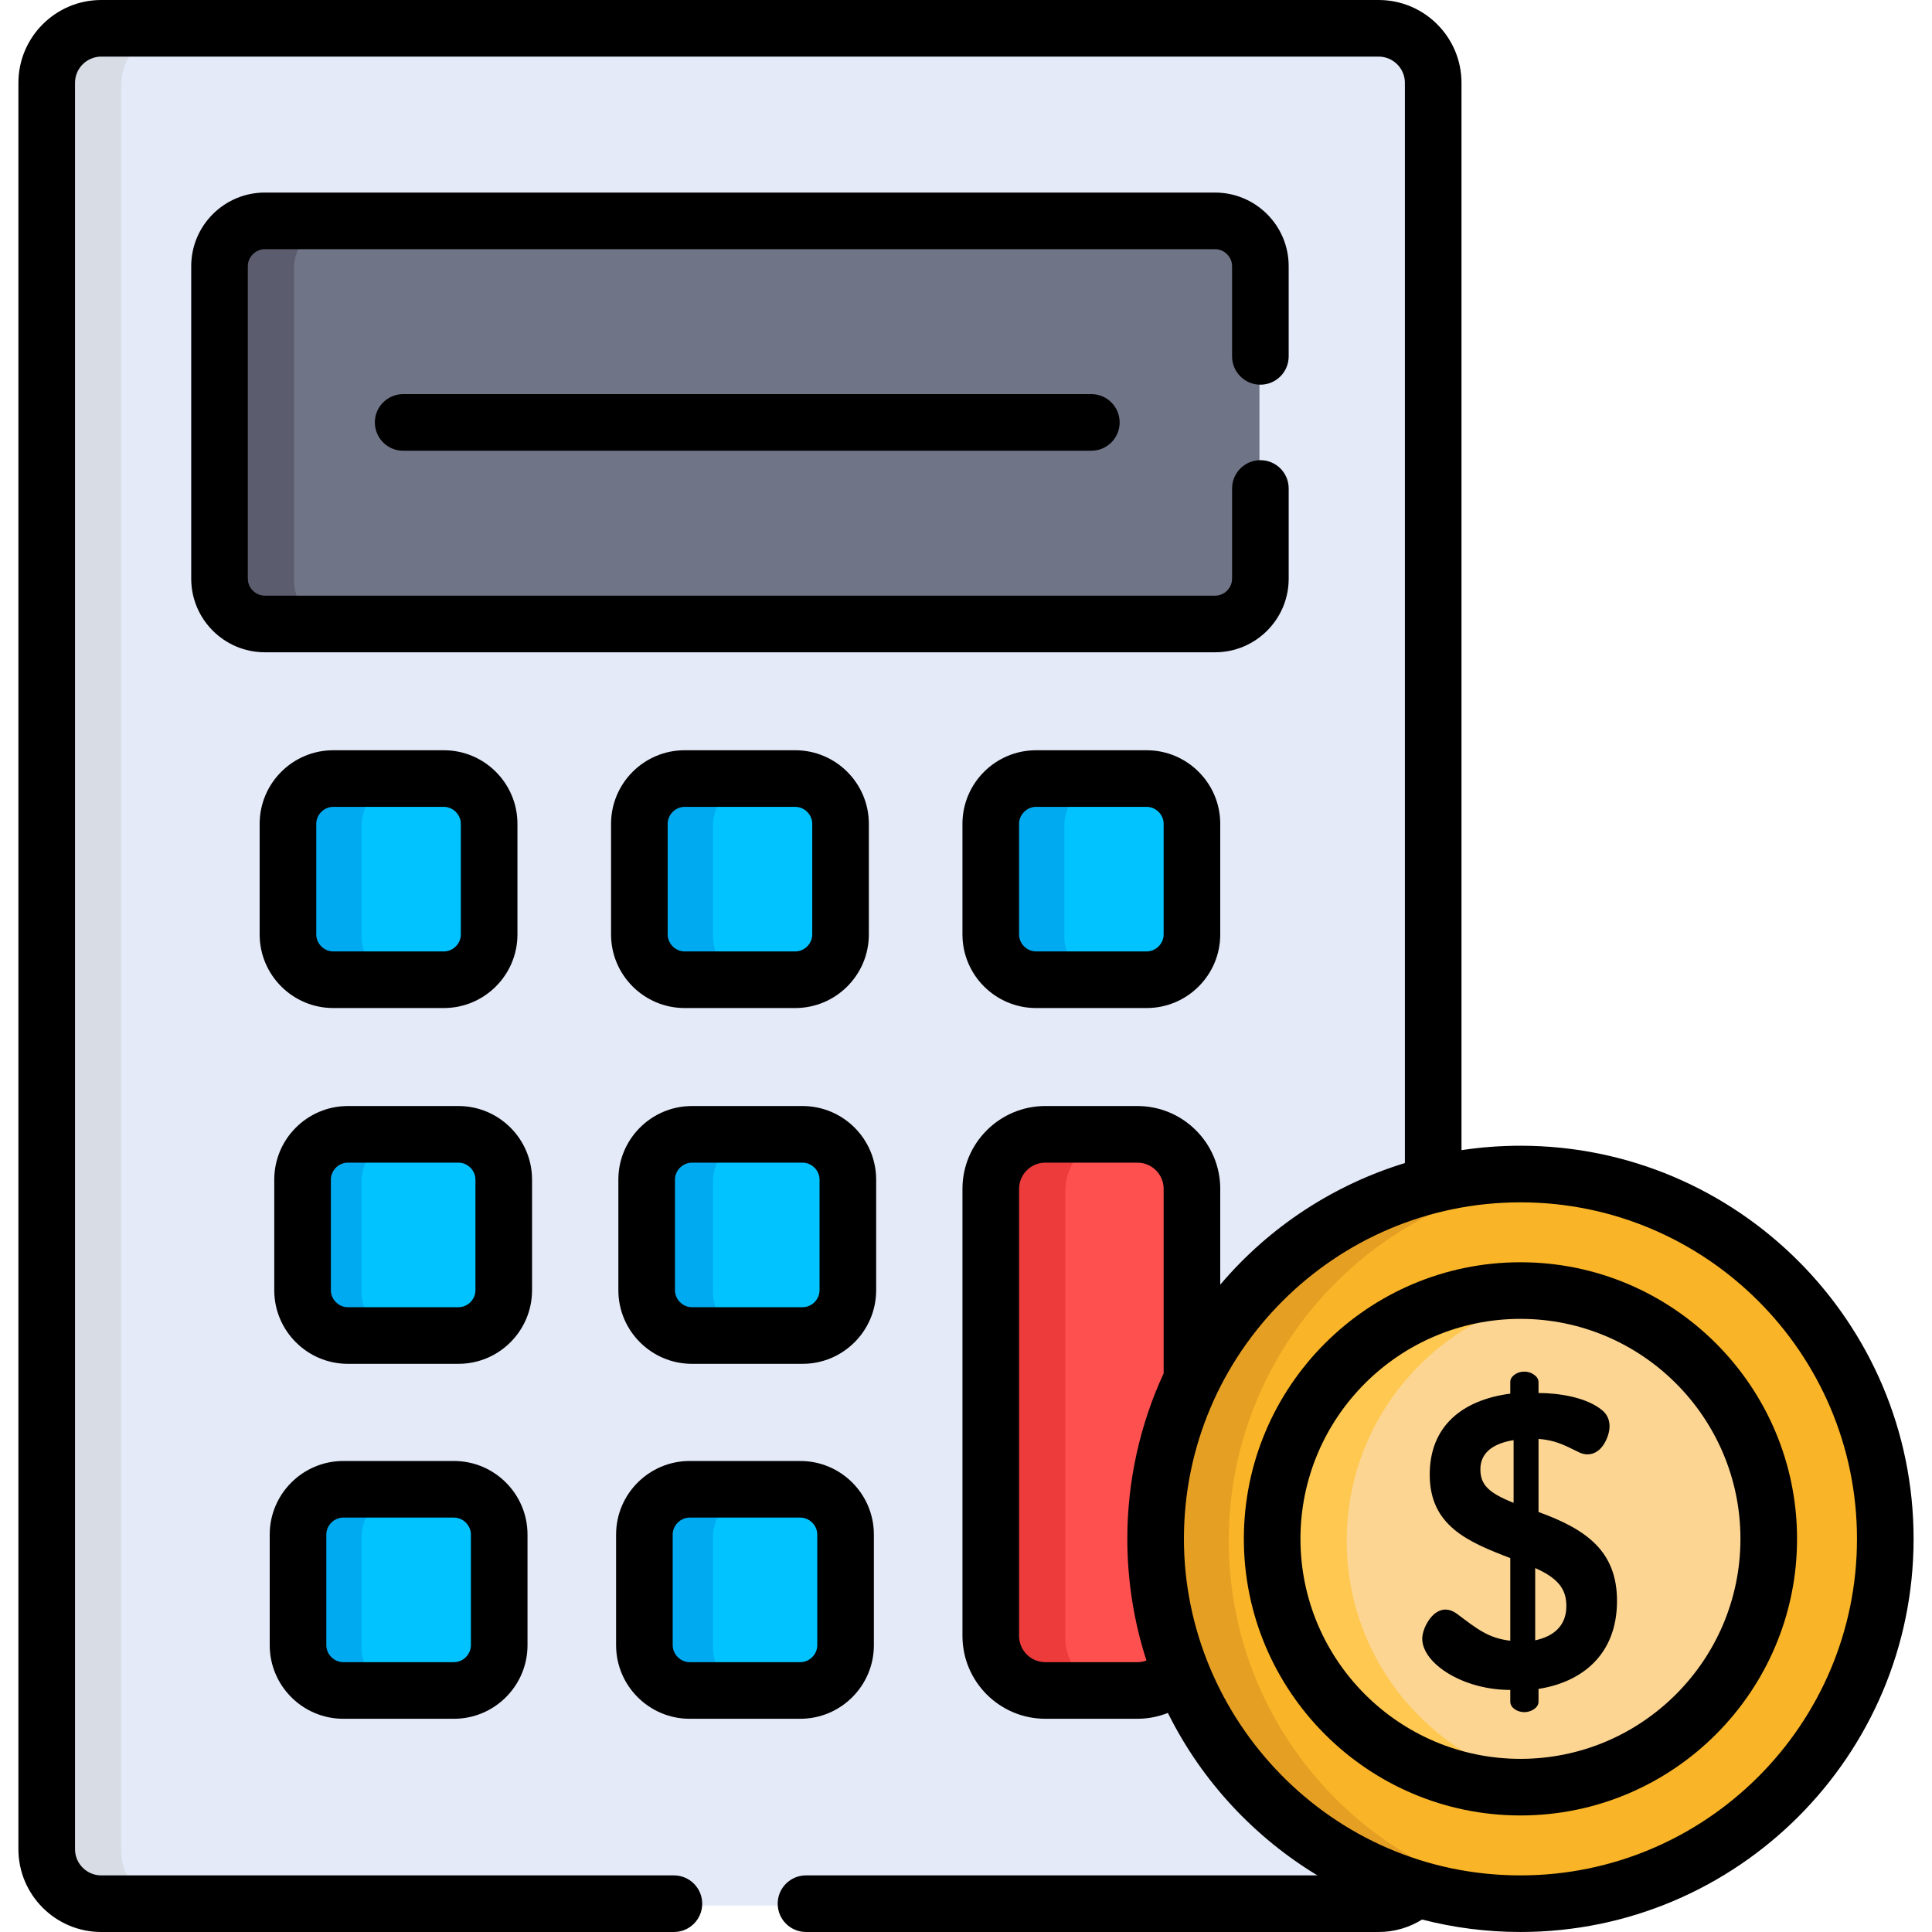 <?xml version="1.0" encoding="iso-8859-1"?>
<!-- Generator: Adobe Illustrator 19.0.0, SVG Export Plug-In . SVG Version: 6.00 Build 0)  -->
<svg version="1.1" id="Capa_1" xmlns="http://www.w3.org/2000/svg" xmlns:xlink="http://www.w3.org/1999/xlink" x="0px" y="0px"
	 viewBox="0 0 512 512" style="enable-background:new 0 0 512 512;" xml:space="preserve">
<g>
	<path id="SVGCleanerId_0" d="M399.992,448.408c-13.317-0.33-23.331-7.483-23.331-13.647c0-3.081,2.751-7.703,6.162-7.703
		c4.183,0,7.483,7.153,17.169,8.254v-21.9c-10.016-3.741-21.351-8.033-21.351-22.12c0-13.977,10.346-20.029,21.351-21.46v-3.082
		c0-1.43,1.65-2.751,3.741-2.751c1.871,0,3.741,1.321,3.741,2.751v2.861c7.153,0.22,18.819,2.311,18.819,8.695
		c0,2.531-1.761,7.593-5.833,7.593c-3.081,0-5.612-3.521-12.986-4.072v19.369c9.796,3.631,20.8,8.584,20.8,23.551
		c0,13.537-8.475,21.35-20.8,23.331v3.411c0,1.431-1.87,2.751-3.741,2.751c-2.091,0-3.741-1.32-3.741-2.751V448.408z
		 M400.872,398.774v-16.618c-5.502,0.88-8.805,3.521-8.805,7.703C392.068,394.702,395.809,396.793,400.872,398.774z
		 M406.595,416.052v19.149c4.842-0.991,8.254-3.852,8.254-9.025C414.848,420.784,411.327,418.143,406.595,416.052z"/>
</g>
<g>
	<path id="SVGCleanerId_0_1_" d="M399.992,448.408c-13.317-0.33-23.331-7.483-23.331-13.647c0-3.081,2.751-7.703,6.162-7.703
		c4.183,0,7.483,7.153,17.169,8.254v-21.9c-10.016-3.741-21.351-8.033-21.351-22.12c0-13.977,10.346-20.029,21.351-21.46v-3.082
		c0-1.43,1.65-2.751,3.741-2.751c1.871,0,3.741,1.321,3.741,2.751v2.861c7.153,0.22,18.819,2.311,18.819,8.695
		c0,2.531-1.761,7.593-5.833,7.593c-3.081,0-5.612-3.521-12.986-4.072v19.369c9.796,3.631,20.8,8.584,20.8,23.551
		c0,13.537-8.475,21.35-20.8,23.331v3.411c0,1.431-1.87,2.751-3.741,2.751c-2.091,0-3.741-1.32-3.741-2.751V448.408z
		 M400.872,398.774v-16.618c-5.502,0.88-8.805,3.521-8.805,7.703C392.068,394.702,395.809,396.793,400.872,398.774z
		 M406.595,416.052v19.149c4.842-0.991,8.254-3.852,8.254-9.025C414.848,420.784,411.327,418.143,406.595,416.052z"/>
</g>
<g>
	<path id="SVGCleanerId_0_2_" d="M399.992,448.408c-13.317-0.33-23.331-7.483-23.331-13.647c0-3.081,2.751-7.703,6.162-7.703
		c4.183,0,7.483,7.153,17.169,8.254v-21.9c-10.016-3.741-21.351-8.033-21.351-22.12c0-13.977,10.346-20.029,21.351-21.46v-3.082
		c0-1.43,1.65-2.751,3.741-2.751c1.871,0,3.741,1.321,3.741,2.751v2.861c7.153,0.22,18.819,2.311,18.819,8.695
		c0,2.531-1.761,7.593-5.833,7.593c-3.081,0-5.612-3.521-12.986-4.072v19.369c9.796,3.631,20.8,8.584,20.8,23.551
		c0,13.537-8.475,21.35-20.8,23.331v3.411c0,1.431-1.87,2.751-3.741,2.751c-2.091,0-3.741-1.32-3.741-2.751V448.408z
		 M400.872,398.774v-16.618c-5.502,0.88-8.805,3.521-8.805,7.703C392.068,394.702,395.809,396.793,400.872,398.774z
		 M406.595,416.052v19.149c4.842-0.991,8.254-3.852,8.254-9.025C414.848,420.784,411.327,418.143,406.595,416.052z"/>
</g>
<g>
	<path id="SVGCleanerId_0_3_" d="M399.992,448.408c-13.317-0.33-23.331-7.483-23.331-13.647c0-3.081,2.751-7.703,6.162-7.703
		c4.183,0,7.483,7.153,17.169,8.254v-21.9c-10.016-3.741-21.351-8.033-21.351-22.12c0-13.977,10.346-20.029,21.351-21.46v-3.082
		c0-1.43,1.65-2.751,3.741-2.751c1.871,0,3.741,1.321,3.741,2.751v2.861c7.153,0.22,18.819,2.311,18.819,8.695
		c0,2.531-1.761,7.593-5.833,7.593c-3.081,0-5.612-3.521-12.986-4.072v19.369c9.796,3.631,20.8,8.584,20.8,23.551
		c0,13.537-8.475,21.35-20.8,23.331v3.411c0,1.431-1.87,2.751-3.741,2.751c-2.091,0-3.741-1.32-3.741-2.751V448.408z
		 M400.872,398.774v-16.618c-5.502,0.88-8.805,3.521-8.805,7.703C392.068,394.702,395.809,396.793,400.872,398.774z
		 M406.595,416.052v19.149c4.842-0.991,8.254-3.852,8.254-9.025C414.848,420.784,411.327,418.143,406.595,416.052z"/>
</g>
<path style="fill:#E4EAF8;" d="M365.113,8H26.583c-7.948,0-14.451,6.502-14.451,14.451c0,7.771,0,464.727,0,468.097
	c0,4.091,1.731,7.791,4.488,10.427l0,0c2.3,2.3,6.071,4.023,9.963,4.023h338.531c3.913,0,7.691-1.752,9.963-4.023l0,0
	c2.756-2.635,4.488-6.335,4.488-10.427V314.435V22.451C379.564,14.503,373.062,8,365.113,8z"/>
<path style="fill:#D8DCE5;" d="M36.621,500.975L36.621,500.975c-2.756-2.635-4.488-6.335-4.488-10.427c0-4.304,0-460.098,0-468.097
	C32.133,14.504,38.635,8,46.584,8H26.583c-7.948,0-14.451,6.502-14.451,14.451c0,7.771,0,464.727,0,468.097
	c0,4.091,1.731,7.791,4.488,10.427l0,0c2.3,2.3,6.071,4.023,9.963,4.023h20.001C42.724,505,38.919,503.273,36.621,500.975z"/>
<path style="fill:#707487;" d="M321.767,165.862H69.929c-6.6,0-12.001-5.4-12.001-12.001V71.035c0-6.6,5.4-12.001,12.001-12.001
	h251.837c6.6,0,12.001,5.4,12.001,12.001v82.826C333.767,160.462,328.367,165.862,321.767,165.862z"/>
<path style="fill:#5B5D6E;" d="M77.93,153.861V71.035c0-6.6,5.4-12.001,12.001-12.001H69.929c-6.6,0-12.001,5.4-12.001,12.001
	v82.826c0,6.6,5.4,12.001,12.001,12.001H89.93C83.33,165.862,77.93,160.462,77.93,153.861z"/>
<path style="fill:#00C3FF;" d="M117.38,260.14H88.065c-6.6,0-12.001-5.4-12.001-12.001v-29.315c0-6.6,5.4-12.001,12.001-12.001
	h29.315c6.6,0,12.001,5.4,12.001,12.001v29.315C129.381,254.739,123.981,260.14,117.38,260.14z"/>
<path style="fill:#00AAF0;" d="M95.816,248.139v-29.315c0-6.6,5.4-12.001,12.001-12.001H88.065c-6.6,0-12.001,5.4-12.001,12.001
	v29.315c0,6.6,5.4,12.001,12.001,12.001h19.751C101.216,260.14,95.816,254.739,95.816,248.139z"/>
<path style="fill:#FF5050;" d="M301.181,301.111h-24.414c-7.948,0-14.451,6.502-14.451,14.451v50.699v67.781
	c0,3.405,1.2,6.539,3.189,9.017l0,0c1,1,4.181,5.434,11.262,5.434h24.414c4.202,0,8.435-1.914,11.261-5.434l0,0l0,0
	c1.989-2.477,3.189-5.611,3.189-9.017v-67.781v-50.699C315.632,307.614,309.13,301.111,301.181,301.111z"/>
<path style="fill:#ED3A3A;" d="M282.317,434.041V366.26v-50.699c0-7.947,6.502-14.451,14.451-14.451h-20.001
	c-7.948,0-14.451,6.502-14.451,14.451v50.699v67.781c0,7.939,6.532,14.451,14.451,14.451h20.001
	C288.924,448.492,282.317,442.055,282.317,434.041z"/>
<circle style="fill:#F9B428;" cx="402.694" cy="408.315" r="96.686"/>
<path style="fill:#E59F23;" d="M325.633,408.315c0-50.085,38.083-91.274,86.871-96.192c-3.227-0.325-6.5-0.493-9.814-0.493
	c-53.397,0-96.685,43.288-96.685,96.685S349.293,505,402.69,505c3.313,0,6.586-0.167,9.814-0.493
	C363.715,499.588,325.633,458.4,325.633,408.315z"/>
<circle style="fill:#FCD592;" cx="402.694" cy="408.315" r="65.801"/>
<path style="fill:#FFC850;" d="M356.891,408.315c0-32.941,24.205-60.228,55.8-65.045c-3.261-0.497-6.6-0.756-10.001-0.756
	c-36.341,0-65.801,29.46-65.801,65.801s29.46,65.801,65.801,65.801c3.4,0,6.739-0.258,10.001-0.755
	C381.096,468.542,356.891,441.256,356.891,408.315z"/>
<path style="fill:#00C3FF;" d="M210.506,260.14h-29.315c-6.6,0-12.001-5.4-12.001-12.001v-29.315c0-6.6,5.4-12.001,12.001-12.001
	h29.315c6.6,0,12.001,5.4,12.001,12.001v29.315C222.506,254.739,217.106,260.14,210.506,260.14z"/>
<path style="fill:#00AAF0;" d="M188.941,248.139v-29.315c0-6.6,5.4-12.001,12.001-12.001h-19.751c-6.6,0-12.001,5.4-12.001,12.001
	v29.315c0,6.6,5.4,12.001,12.001,12.001h19.751C194.342,260.14,188.941,254.739,188.941,248.139z"/>
<path style="fill:#00C3FF;" d="M303.631,260.14h-29.315c-6.6,0-12.001-5.4-12.001-12.001v-29.315c0-6.6,5.4-12.001,12.001-12.001
	h29.315c6.6,0,12.001,5.4,12.001,12.001v29.315C315.632,254.739,310.232,260.14,303.631,260.14z"/>
<path style="fill:#00AAF0;" d="M282.067,248.139v-29.315c0-6.6,5.4-12.001,12.001-12.001h-19.751c-6.6,0-12.001,5.4-12.001,12.001
	v29.315c0,6.6,5.4,12.001,12.001,12.001h19.751C287.467,260.14,282.067,254.739,282.067,248.139z"/>
<path style="fill:#00C3FF;" d="M117.38,354.426H88.065c-6.6,0-12.001-5.4-12.001-12.001v-29.315c0-6.6,5.4-12.001,12.001-12.001
	h29.315c6.6,0,12.001,5.4,12.001,12.001v29.315C129.381,349.026,123.981,354.426,117.38,354.426z"/>
<path style="fill:#00AAF0;" d="M95.816,342.426v-29.315c0-6.6,5.4-12.001,12.001-12.001H88.065c-6.6,0-12.001,5.4-12.001,12.001
	v29.315c0,6.6,5.4,12.001,12.001,12.001h19.751C101.216,354.426,95.816,349.026,95.816,342.426z"/>
<path style="fill:#00C3FF;" d="M210.506,354.426h-29.315c-6.6,0-12.001-5.4-12.001-12.001v-29.315c0-6.6,5.4-12.001,12.001-12.001
	h29.315c6.6,0,12.001,5.4,12.001,12.001v29.315C222.506,349.026,217.106,354.426,210.506,354.426z"/>
<path style="fill:#00AAF0;" d="M188.941,342.426v-29.315c0-6.6,5.4-12.001,12.001-12.001h-19.751c-6.6,0-12.001,5.4-12.001,12.001
	v29.315c0,6.6,5.4,12.001,12.001,12.001h19.751C194.342,354.426,188.941,349.026,188.941,342.426z"/>
<path style="fill:#00C3FF;" d="M117.38,448.714H88.065c-6.6,0-12.001-5.4-12.001-12.001v-29.315c0-6.6,5.4-12.001,12.001-12.001
	h29.315c6.6,0,12.001,5.4,12.001,12.001v29.315C129.381,443.314,123.981,448.714,117.38,448.714z"/>
<path style="fill:#00AAF0;" d="M95.816,436.713v-29.315c0-6.6,5.4-12.001,12.001-12.001H88.065c-6.6,0-12.001,5.4-12.001,12.001
	v29.315c0,6.6,5.4,12.001,12.001,12.001h19.751C101.216,448.714,95.816,443.314,95.816,436.713z"/>
<path style="fill:#00C3FF;" d="M210.506,448.714h-29.315c-6.6,0-12.001-5.4-12.001-12.001v-29.315c0-6.6,5.4-12.001,12.001-12.001
	h29.315c6.6,0,12.001,5.4,12.001,12.001v29.315C222.506,443.314,217.106,448.714,210.506,448.714z"/>
<path style="fill:#00AAF0;" d="M188.941,436.713v-29.315c0-6.6,5.4-12.001,12.001-12.001h-19.751c-6.6,0-12.001,5.4-12.001,12.001
	v29.315c0,6.6,5.4,12.001,12.001,12.001h19.751C194.342,448.714,188.941,443.314,188.941,436.713z"/>
<path d="M88.312,267.14h29.315c10.753,0,19.501-8.749,19.501-19.501v-29.315c0-10.753-8.749-19.501-19.501-19.501H88.312
	c-10.753,0-19.501,8.749-19.501,19.501v29.315C68.811,258.392,77.56,267.14,88.312,267.14z M83.812,218.325
	c0-2.439,2.061-4.5,4.5-4.5h29.315c2.439,0,4.5,2.061,4.5,4.5v29.315c0,2.439-2.061,4.5-4.5,4.5H88.312c-2.439,0-4.5-2.061-4.5-4.5
	V218.325z"/>
<path d="M140.998,312.612c0-10.753-8.749-19.501-19.501-19.501H92.183c-10.753,0-19.501,8.749-19.501,19.501v29.315
	c0,10.753,8.749,19.501,19.501,19.501h29.315c10.753,0,19.501-8.749,19.501-19.501v-29.315H140.998z M125.997,341.926
	c0,2.439-2.061,4.5-4.5,4.5H92.183c-2.439,0-4.5-2.061-4.5-4.5v-29.315c0-2.439,2.061-4.5,4.5-4.5h29.315c2.439,0,4.5,2.061,4.5,4.5
	v29.315H125.997z"/>
<path d="M90.979,455.493h29.315c10.753,0,19.501-8.749,19.501-19.501v-29.315c0-10.753-8.749-19.501-19.501-19.501H90.979
	c-10.753,0-19.501,8.749-19.501,19.501v29.315C71.477,446.745,80.226,455.493,90.979,455.493z M86.478,406.677
	c0-2.439,2.061-4.5,4.5-4.5h29.315c2.439,0,4.5,2.061,4.5,4.5v29.315c0,2.439-2.061,4.5-4.5,4.5H90.979c-2.439,0-4.5-2.061-4.5-4.5
	V406.677z"/>
<path d="M181.438,267.14h29.315c10.753,0,19.501-8.749,19.501-19.501v-29.315c0-10.753-8.749-19.501-19.501-19.501h-29.315
	c-10.753,0-19.501,8.749-19.501,19.501v29.315C161.937,258.392,170.685,267.14,181.438,267.14z M176.938,218.325
	c0-2.439,2.061-4.5,4.5-4.5h29.315c2.439,0,4.5,2.061,4.5,4.5v29.315c0,2.439-2.061,4.5-4.5,4.5h-29.315c-2.439,0-4.5-2.061-4.5-4.5
	V218.325z"/>
<path d="M212.688,293.111h-29.315c-10.753,0-19.501,8.749-19.501,19.501v29.315c0,10.753,8.749,19.501,19.501,19.501h29.315
	c10.753,0,19.501-8.749,19.501-19.501v-29.315C232.189,301.858,223.441,293.111,212.688,293.111z M217.188,341.926
	c0,2.439-2.061,4.5-4.5,4.5h-29.315c-2.439,0-4.5-2.061-4.5-4.5v-29.315c0-2.439,2.061-4.5,4.5-4.5h29.315
	c2.439,0,4.5,2.061,4.5,4.5V341.926z"/>
<path d="M182.771,455.493h29.315c10.753,0,19.501-8.749,19.501-19.501v-29.315c0-10.753-8.749-19.501-19.501-19.501h-29.315
	c-10.753,0-19.501,8.749-19.501,19.501v29.315C163.27,446.745,172.018,455.493,182.771,455.493z M178.271,406.677
	c0-2.439,2.061-4.5,4.5-4.5h29.315c2.439,0,4.5,2.061,4.5,4.5v29.315c0,2.439-2.061,4.5-4.5,4.5h-29.315c-2.439,0-4.5-2.061-4.5-4.5
	V406.677z"/>
<path d="M303.877,198.824h-29.315c-10.753,0-19.501,8.749-19.501,19.501v29.315c0,10.753,8.749,19.501,19.501,19.501h29.315
	c10.753,0,19.501-8.749,19.501-19.501v-29.315C323.379,207.572,314.63,198.824,303.877,198.824z M308.378,247.639
	c0,2.439-2.061,4.5-4.5,4.5h-29.315c-2.439,0-4.5-2.061-4.5-4.5v-29.315c0-2.439,2.061-4.5,4.5-4.5h29.315
	c2.439,0,4.5,2.061,4.5,4.5V247.639z"/>
<path d="M106.839,104.447c-4.143,0-7.5,3.358-7.5,7.5c0,4.142,3.357,7.5,7.5,7.5h182.381c4.143,0,7.5-3.358,7.5-7.5
	c0-4.142-3.357-7.5-7.5-7.5H106.839z"/>
<path d="M402.936,334.513c-40.418,0-73.301,32.883-73.301,73.301s32.883,73.301,73.301,73.301s73.301-32.883,73.301-73.301
	S443.355,334.513,402.936,334.513z M402.936,466.115c-32.147,0-58.301-26.154-58.301-58.301s26.154-58.301,58.301-58.301
	s58.301,26.154,58.301,58.301S435.083,466.115,402.936,466.115z"/>
<path d="M402.936,303.629c-5.309,0-10.527,0.402-15.625,1.172V21.951C387.311,9.848,377.464,0,365.36,0H26.83
	C14.726,0,4.878,9.848,4.878,21.951v468.097C4.878,502.153,14.726,512,26.83,512h151.764c4.143,0,7.5-3.358,7.5-7.5
	s-3.357-7.5-7.5-7.5H26.83c-3.832,0-6.95-3.118-6.95-6.95V21.951c0-3.832,3.118-6.95,6.95-6.95H365.36c3.832,0,6.95,3.118,6.95,6.95
	v286.272c-18.424,5.629-35.663,16.558-48.932,32.233v-25.396c0-12.104-9.848-21.951-21.951-21.951h-24.414
	c-12.104,0-21.95,9.848-21.95,21.951v118.48c0,12.104,9.848,21.951,21.95,21.951h24.414c2.809,0,5.538-0.539,8.074-1.547
	c9.166,18.471,23.272,33.148,39.626,43.053H213.596c-4.143,0-7.5,3.358-7.5,7.5s3.357,7.5,7.5,7.5H365.36
	c4.111,0,8.072-1.16,11.514-3.301c8.333,2.154,17.066,3.301,26.063,3.301c57.447,0,104.185-46.737,104.185-104.185
	S460.384,303.629,402.936,303.629z M301.427,440.492h-24.414c-3.832,0-6.949-3.118-6.949-6.95v-118.48
	c0-3.832,3.117-6.95,6.949-6.95h24.414c3.832,0,6.95,3.118,6.95,6.95v48.899c-6.227,13.462-9.627,28.434-9.627,43.855
	c0,10.863,1.702,21.856,5.077,32.241C303.068,440.342,302.258,440.492,301.427,440.492z M402.936,496.999
	c-50.287,0-89.184-41.414-89.184-89.184c0-49.285,40.116-89.184,89.184-89.184c49.176,0,89.184,40.007,89.184,89.184
	S452.112,496.999,402.936,496.999z"/>
<path d="M407.725,400.694v-19.369c4.119,0.333,6.236,1.308,10.675,3.521c2.34,1.176,5.045,0.597,6.769-2.319
	c1.744-2.971,2.11-6.565-0.551-8.781c-4.201-3.487-11.576-4.583-16.893-4.583v-2.889c0-0.741-0.386-1.389-1.156-1.945
	c-0.771-0.555-1.633-0.834-2.586-0.834c-1.028,0-1.908,0.275-2.641,0.826c-0.734,0.55-1.101,1.193-1.101,1.926v3.081
	c-12.779,1.687-21.351,8.644-21.351,21.46c0,13.505,10.013,17.792,21.351,22.121v21.9c-5.817-0.703-8.59-2.972-14.087-7.098
	c-2.742-2.053-5.414-1.276-7.429,1.547c-0.98,1.38-1.815,3.385-1.815,5.021c0,6.498,10.685,13.571,23.331,13.571v3.11
	c0,1.636,1.881,2.777,3.741,2.777c1.716,0,3.742-1.131,3.742-2.751v-3.412c11.07-1.71,20.8-8.715,20.8-23.331
	C428.525,410.871,420.102,405.196,407.725,400.694z M401.121,398.274c-6.686-2.672-8.805-4.823-8.805-8.915
	c0-4.79,4.054-6.954,8.805-7.704V398.274z M406.844,434.701v-19.149c6.855,3.004,8.254,6.27,8.254,10.126
	C415.098,430.804,411.752,433.662,406.844,434.701z"/>
<path d="M341.515,153.361v-23.912c0-4.142-3.357-7.5-7.5-7.5s-7.5,3.358-7.5,7.5v23.912c0,2.439-2.061,4.5-4.5,4.5H70.176
	c-2.439,0-4.5-2.061-4.5-4.5V70.534c0-2.439,2.061-4.5,4.5-4.5h251.837c2.439,0,4.5,2.061,4.5,4.5v23.912c0,4.142,3.357,7.5,7.5,7.5
	s7.5-3.358,7.5-7.5V70.534c0-10.753-8.749-19.501-19.501-19.501H70.176c-10.753,0-19.501,8.749-19.501,19.501v82.826
	c0,10.753,8.749,19.501,19.501,19.501h251.837C332.766,172.862,341.515,164.114,341.515,153.361z"/>
<g>
</g>
<g>
</g>
<g>
</g>
<g>
</g>
<g>
</g>
<g>
</g>
<g>
</g>
<g>
</g>
<g>
</g>
<g>
</g>
<g>
</g>
<g>
</g>
<g>
</g>
<g>
</g>
<g>
</g>
</svg>
